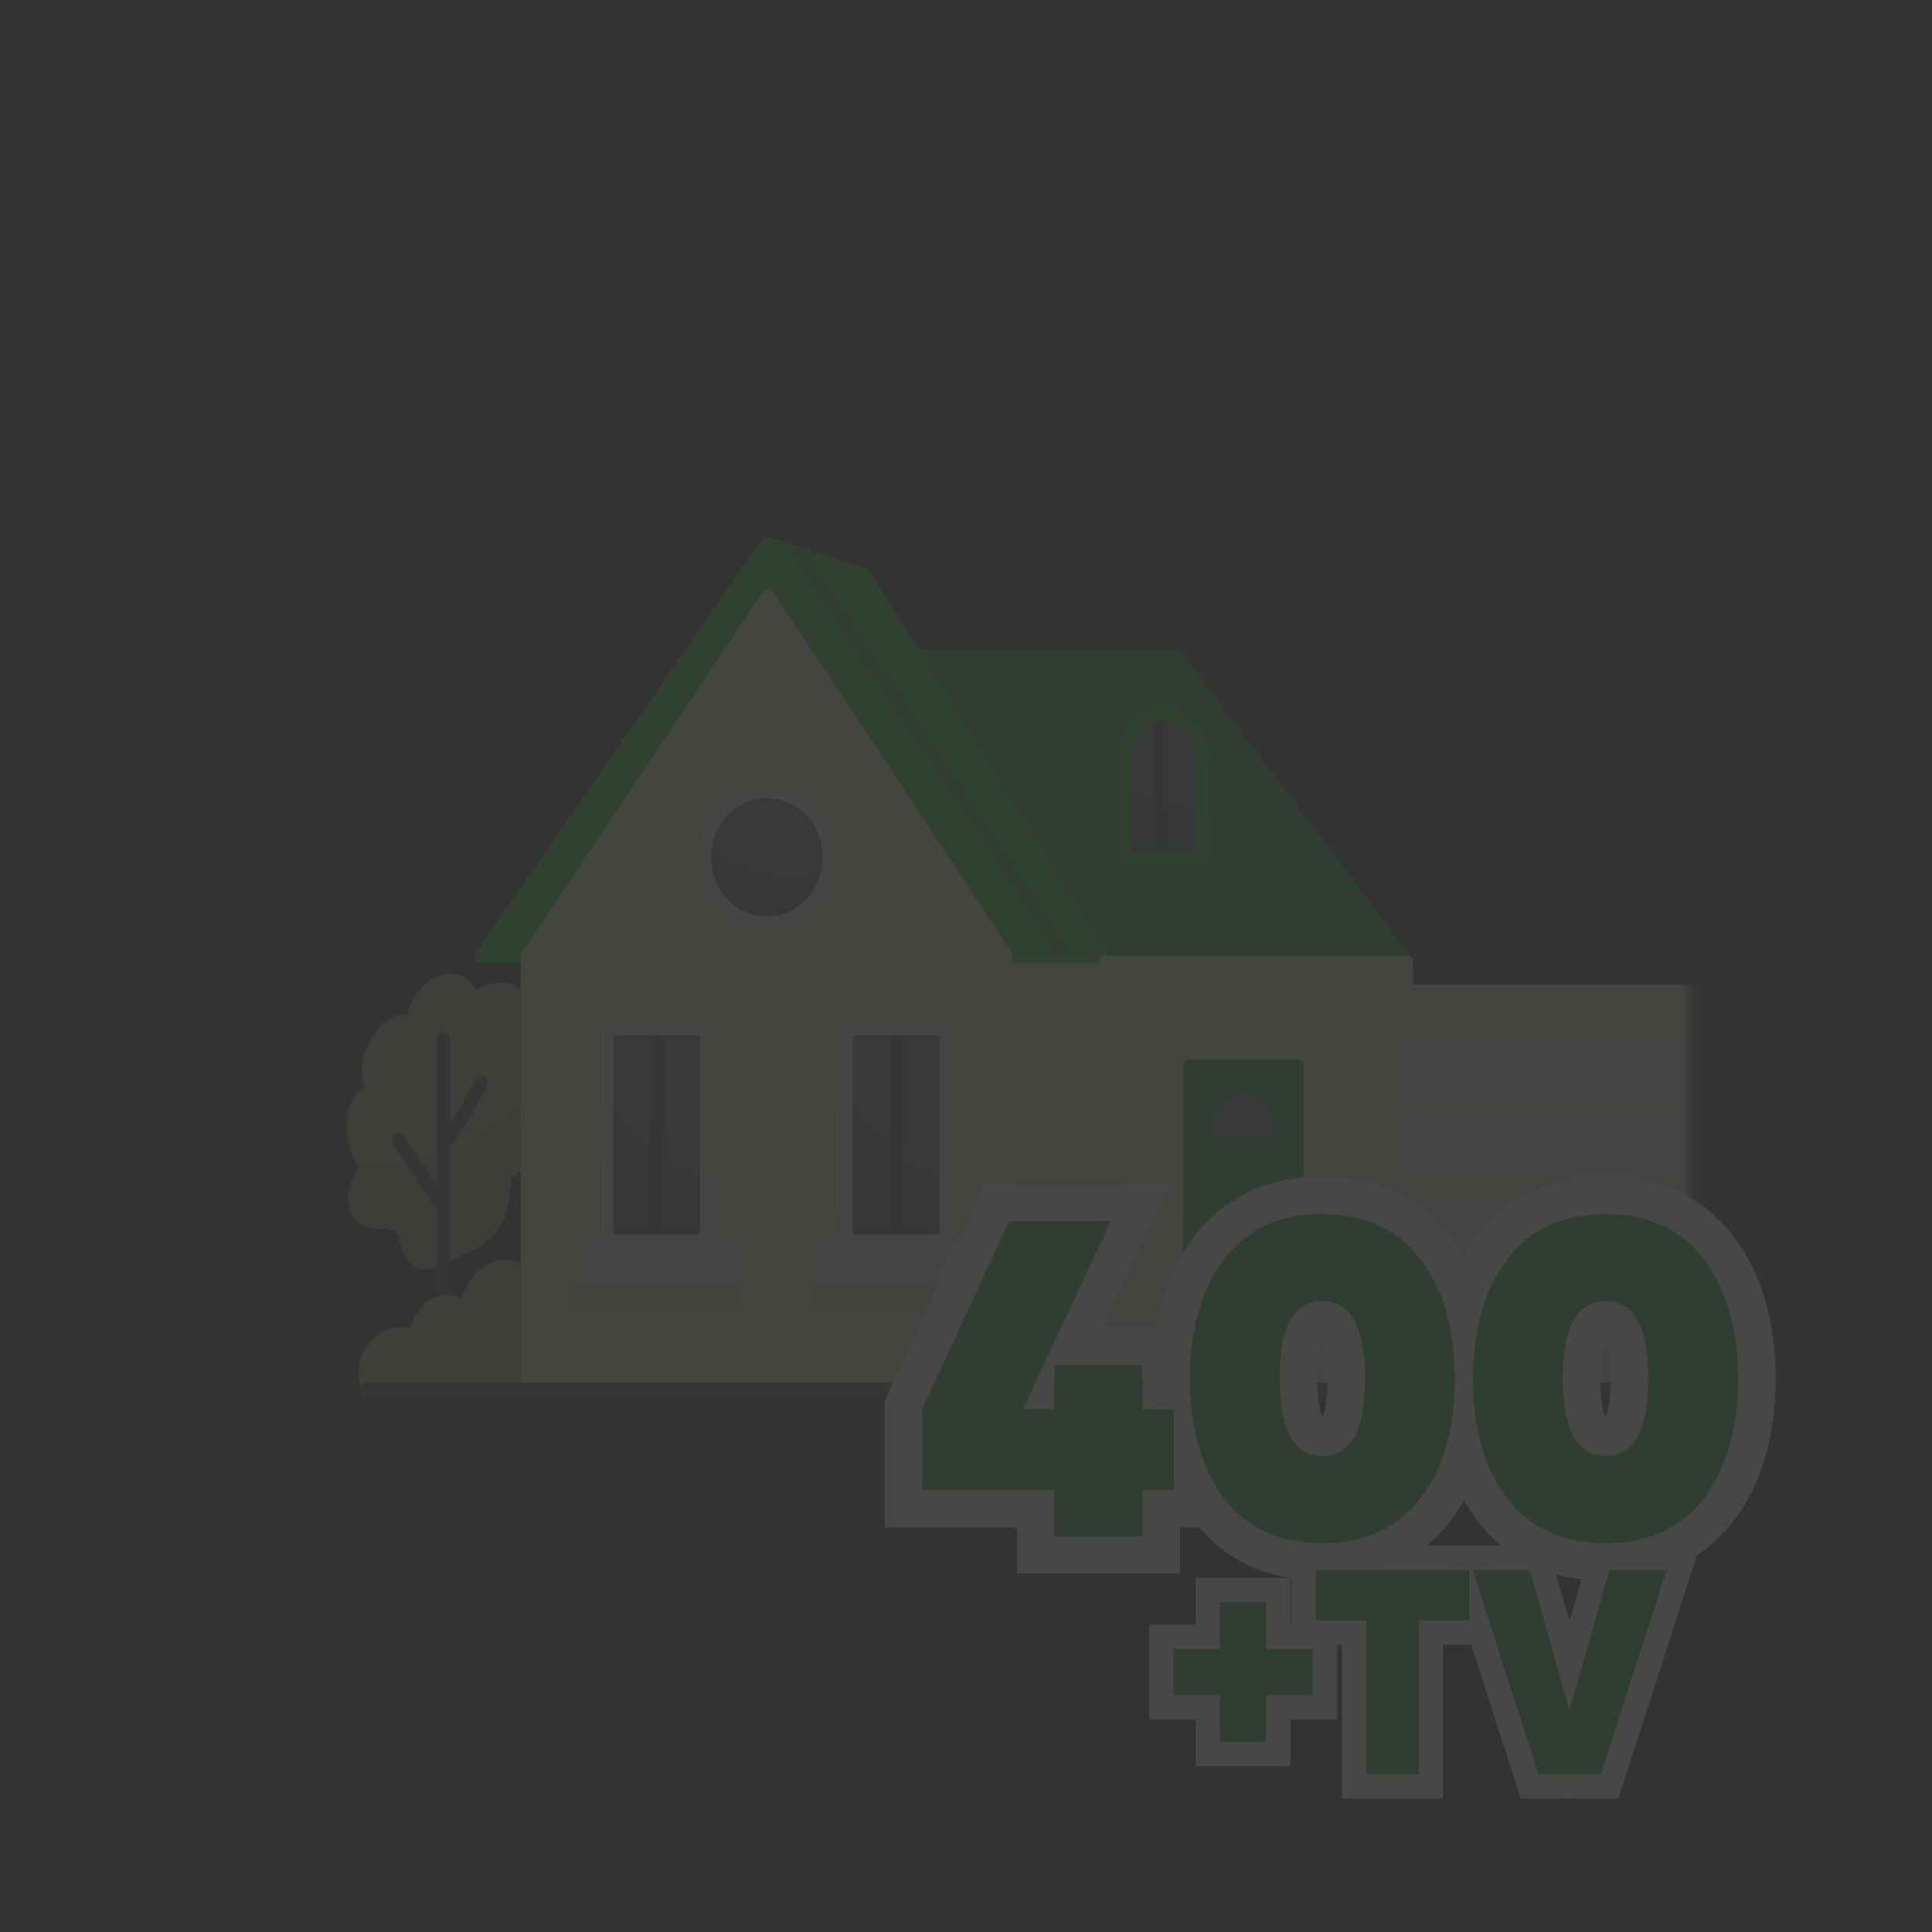 <svg width="190" height="190" viewBox="0 0 190 190" fill="none" xmlns="http://www.w3.org/2000/svg">
<rect x="0" y="0" width="190" height="190" fill="#333333" stroke="none"/>
<g opacity="0.1">
<mask id="mask0_3571_8932" style="mask-type:luminance" maskUnits="userSpaceOnUse" x="34" y="20" width="133" height="141">
<path d="M166.196 20H34V160.521H166.196V20Z" fill="white"/>
</mask>
<g mask="url(#mask0_3571_8932)">
<path d="M90 64.49H115.556L138.336 94.674H108.715" fill="#159C33"/>
<path d="M138.337 95.36H108.716C108.329 95.36 108.07 95.085 108.07 94.674C108.07 94.263 108.329 93.988 108.716 93.988H136.981L115.298 65.177H90.001C89.614 65.177 89.356 64.902 89.356 64.491C89.356 64.079 89.614 63.805 90.001 63.805H115.621C115.815 63.805 116.008 63.873 116.137 64.079L138.854 94.263C138.982 94.468 139.047 94.743 138.918 95.017C138.789 95.223 138.531 95.36 138.337 95.36Z" fill="#159C33"/>
<path d="M108.713 94.674H138.334L131.622 85.825C117.102 88.912 107.486 86.442 101.162 82.601L108.713 94.674Z" fill="#159C33"/>
<path d="M138.338 95.358H108.717C108.523 95.358 108.33 95.221 108.201 95.084L100.65 83.01C100.456 82.736 100.521 82.393 100.715 82.187C100.908 81.981 101.231 81.913 101.489 82.05C109.104 86.715 119.172 87.812 131.497 85.205C131.756 85.137 131.949 85.274 132.143 85.48L138.854 94.329C138.984 94.535 139.048 94.809 138.919 95.084C138.79 95.221 138.532 95.358 138.338 95.358ZM109.04 93.986H136.919L131.304 86.577C120.01 88.91 110.524 88.155 103.038 84.451L109.04 93.986Z" fill="#159C33"/>
<path d="M110.072 84.383L108.395 81.571V73.064C108.395 73.064 110.331 67.576 114.848 70.115" fill="#159C33"/>
<path d="M110.073 85.07C109.88 85.07 109.686 84.932 109.557 84.727L107.879 81.914C107.815 81.777 107.75 81.708 107.75 81.571V73.065C107.75 72.996 107.75 72.927 107.815 72.79C107.879 72.653 108.847 69.909 111.106 69.017C112.332 68.537 113.752 68.674 115.171 69.429C115.494 69.635 115.623 70.046 115.43 70.321C115.236 70.664 114.849 70.801 114.591 70.595C113.494 69.978 112.461 69.841 111.622 70.252C110.138 70.87 109.299 72.653 109.105 73.133V81.296L110.719 83.903C110.912 84.246 110.848 84.658 110.525 84.864C110.267 85.001 110.138 85.07 110.073 85.07Z" fill="#159C33"/>
<path d="M118.203 84.384H110.523V75.466C110.523 75.466 111.233 70.115 114.202 70.115C117.17 70.115 118.268 74.849 118.268 74.849V84.384H118.203Z" fill="#586F7D"/>
<path d="M118.204 85.069H110.524C110.137 85.069 109.879 84.794 109.879 84.383V75.465V75.397C109.879 75.122 110.718 69.497 114.138 69.497C117.558 69.497 118.785 74.573 118.85 74.779C118.85 74.848 118.85 74.916 118.85 74.916V84.383C118.85 84.726 118.591 85.069 118.204 85.069ZM111.17 83.697H117.558V74.985C117.429 74.436 116.333 70.8 114.138 70.8C111.944 70.8 111.234 75.054 111.105 75.534V83.697H111.17Z" fill="#586F7D"/>
<path d="M118.203 80.544C114.847 80.132 112.33 79.103 110.523 78.006V84.317H118.203V80.544Z" fill="#465F6F"/>
<path d="M118.204 85.07H110.524C110.137 85.07 109.879 84.796 109.879 84.384V78.073C109.879 77.798 110.008 77.593 110.202 77.456C110.395 77.318 110.653 77.318 110.847 77.456C112.912 78.69 115.429 79.513 118.333 79.925C118.656 79.994 118.914 80.268 118.914 80.611V84.453C118.85 84.727 118.591 85.07 118.204 85.07ZM111.17 83.698H117.558V81.16C115.171 80.817 113.041 80.131 111.17 79.17V83.698Z" fill="#465F6F"/>
<path d="M114.138 85.07C113.75 85.07 113.492 84.796 113.492 84.384V70.116C113.492 69.704 113.75 69.43 114.138 69.43C114.525 69.43 114.783 69.704 114.783 70.116V84.384C114.783 84.727 114.46 85.07 114.138 85.07Z" fill="#3A5566"/>
<path d="M118.204 85.07H110.524C110.137 85.07 109.879 84.796 109.879 84.384V75.466C109.879 73.408 110.782 69.43 114.203 69.43C117.946 69.43 118.914 72.997 118.914 74.849V84.316C118.85 84.727 118.591 85.07 118.204 85.07ZM111.17 83.698H117.558V74.918C117.558 74.78 117.494 70.87 114.138 70.87C111.17 70.87 111.105 75.466 111.105 75.535V83.698H111.17Z" fill="#1FBF11"/>
<path d="M39.468 120.877C38.693 119.711 36.886 120.603 35.725 119.848C35.08 119.437 34.821 118.614 34.821 117.859C34.886 117.104 35.144 116.35 35.467 115.664C35.596 115.39 35.725 115.115 35.725 114.773C35.725 114.567 35.596 114.361 35.467 114.155C34.821 112.989 34.37 111.617 34.499 110.245C34.628 108.873 35.467 107.57 36.693 107.227C35.467 105.786 36.112 103.454 37.209 102.013C37.919 101.053 39.081 100.229 40.178 100.71C40.565 99.749 40.952 98.721 41.597 97.966C42.243 97.143 43.146 96.525 44.179 96.594C45.147 96.662 46.179 97.485 46.179 98.514C47.083 98.035 48.051 97.554 49.083 97.485C50.116 97.485 51.213 97.966 51.6 98.927C52.052 100.024 51.665 101.258 51.084 102.287C52.181 102.562 52.633 104.002 52.375 105.168C52.117 106.335 51.278 107.227 50.503 108.05C51.536 109.079 52.052 110.656 51.858 112.097C51.665 113.537 50.697 114.91 49.471 115.527C49.729 115.39 49.019 119.369 48.825 119.78C48.051 121.221 46.889 122.181 45.469 122.729C44.502 123.073 43.082 124.102 42.114 124.171C40.049 124.308 40.242 122.113 39.468 120.877Z" fill="#9AAE7B"/>
<path d="M41.922 124.858C40.18 124.858 39.728 123.417 39.405 122.388C39.276 121.976 39.147 121.496 38.954 121.222C38.696 120.878 38.244 120.878 37.469 120.81C36.824 120.81 36.05 120.81 35.404 120.33C34.63 119.849 34.178 118.821 34.243 117.723C34.307 116.831 34.63 116.008 35.017 115.253C35.082 115.116 35.211 114.911 35.211 114.774C35.211 114.705 35.146 114.568 35.082 114.43C34.243 112.921 33.855 111.48 34.049 110.109C34.178 108.737 34.888 107.502 35.92 106.816C35.146 105.169 35.791 102.974 36.953 101.465C37.663 100.505 38.825 99.681 39.986 99.751C40.309 98.927 40.696 98.104 41.277 97.349C42.116 96.321 43.277 95.703 44.374 95.703C45.407 95.771 46.375 96.389 46.762 97.349C47.537 97.007 48.311 96.663 49.215 96.663C50.57 96.663 51.861 97.349 52.377 98.515C52.828 99.476 52.7 100.642 52.183 101.877C52.57 102.151 52.828 102.563 53.022 103.043C53.28 103.729 53.345 104.553 53.216 105.238C52.958 106.336 52.248 107.228 51.602 107.982C52.506 109.149 52.893 110.657 52.699 112.098C52.506 113.607 51.602 115.048 50.312 115.803C50.312 117.311 49.537 119.987 49.537 119.987C48.763 121.496 47.472 122.593 45.859 123.211C45.536 123.348 45.149 123.554 44.762 123.759C43.923 124.172 43.084 124.651 42.374 124.72C42.051 124.858 41.987 124.858 41.922 124.858ZM39.599 101.259C38.954 101.259 38.244 101.877 37.792 102.425C36.824 103.661 36.308 105.65 37.211 106.747C37.34 106.953 37.405 107.159 37.34 107.365C37.276 107.571 37.082 107.776 36.889 107.845C35.985 108.119 35.275 109.149 35.146 110.315C35.017 111.343 35.34 112.509 36.05 113.745C36.179 114.019 36.372 114.293 36.372 114.636C36.437 115.116 36.243 115.597 36.05 115.871C35.727 116.557 35.469 117.174 35.469 117.792C35.469 118.272 35.598 118.889 36.05 119.163C36.372 119.37 36.953 119.438 37.469 119.438C38.308 119.438 39.341 119.507 39.922 120.399C40.244 120.878 40.438 121.428 40.567 121.907C40.954 123.074 41.148 123.485 41.987 123.417C42.503 123.417 43.213 123.006 43.858 122.593C44.31 122.319 44.762 122.114 45.149 121.976C46.504 121.496 47.472 120.604 48.117 119.37C48.246 119.026 48.698 116.42 48.763 115.734C48.634 115.39 48.763 114.979 49.086 114.842C50.118 114.293 50.957 113.127 51.151 111.893C51.344 110.657 50.892 109.286 49.989 108.462C49.86 108.325 49.795 108.188 49.795 107.982C49.795 107.776 49.86 107.639 49.989 107.502C50.699 106.747 51.473 105.924 51.667 104.895C51.796 104.484 51.731 104.003 51.538 103.592C51.473 103.386 51.215 102.974 50.828 102.837C50.634 102.769 50.441 102.632 50.376 102.425C50.312 102.22 50.312 102.014 50.441 101.809C50.763 101.328 51.344 100.093 50.957 99.133C50.634 98.378 49.731 98.036 49.021 98.104C48.117 98.104 47.279 98.584 46.44 98.996C46.246 99.133 45.988 99.133 45.794 98.996C45.601 98.859 45.472 98.652 45.472 98.447C45.472 97.761 44.762 97.212 44.116 97.212C43.407 97.212 42.632 97.624 42.051 98.378C41.471 99.133 41.083 100.093 40.761 100.985C40.632 101.328 40.244 101.534 39.922 101.396C39.857 101.328 39.728 101.259 39.599 101.259Z" fill="#9AAE7B"/>
<path d="M42.117 124.17C43.085 124.101 44.505 123.072 45.473 122.73C46.892 122.18 48.054 121.22 48.828 119.78C49.022 119.368 49.732 115.389 49.474 115.526C50.764 114.909 51.668 113.537 51.861 112.096C51.991 111.136 51.861 110.176 51.41 109.353C44.827 115.252 39.471 116.076 35.663 115.321C35.599 115.458 35.599 115.526 35.534 115.663C35.212 116.35 34.889 117.105 34.889 117.859C34.824 118.613 35.147 119.436 35.792 119.848C36.954 120.603 38.761 119.711 39.535 120.877C40.245 122.112 40.052 124.308 42.117 124.17Z" fill="#89A165"/>
<path d="M41.92 124.858C40.178 124.858 39.726 123.417 39.403 122.388C39.274 121.977 39.145 121.496 38.952 121.222C38.693 120.879 38.242 120.879 37.467 120.811C36.822 120.811 36.047 120.811 35.402 120.33C34.628 119.85 34.176 118.821 34.24 117.723C34.305 116.831 34.628 116.008 35.015 115.254C35.079 115.185 35.079 115.048 35.144 114.979C35.273 114.705 35.531 114.5 35.854 114.568C40.565 115.46 45.663 113.539 51.084 108.737C51.213 108.6 51.407 108.531 51.6 108.6C51.794 108.668 51.987 108.806 52.052 108.943C52.504 109.903 52.697 111.069 52.504 112.098C52.31 113.608 51.407 115.048 50.116 115.803C50.116 117.312 49.342 119.988 49.342 119.988C48.567 121.496 47.276 122.594 45.663 123.211C45.34 123.348 44.953 123.554 44.566 123.76C43.727 124.172 42.888 124.652 42.178 124.721C42.049 124.858 41.985 124.858 41.92 124.858ZM36.047 116.077C35.725 116.763 35.531 117.312 35.531 117.86C35.531 118.341 35.66 118.959 36.112 119.233C36.435 119.438 37.016 119.507 37.532 119.507C38.371 119.507 39.403 119.575 39.984 120.467C40.307 120.948 40.5 121.496 40.629 121.977C41.017 123.143 41.21 123.554 42.049 123.486C42.565 123.486 43.275 123.074 43.921 122.663C44.372 122.388 44.824 122.182 45.211 122.045C46.567 121.565 47.535 120.673 48.18 119.438C48.309 119.096 48.761 116.489 48.825 115.803C48.696 115.46 48.825 115.048 49.148 114.911C50.181 114.363 51.019 113.196 51.213 111.961C51.278 111.481 51.278 110.932 51.148 110.452C45.857 114.979 40.758 116.831 36.047 116.077Z" fill="#89A165"/>
<path d="M43.598 127.737C43.211 127.737 42.953 127.463 42.953 127.051V102.15C42.953 101.738 43.211 101.464 43.598 101.464C43.986 101.464 44.244 101.738 44.244 102.15V127.051C44.244 127.463 43.921 127.737 43.598 127.737Z" fill="#3A5566"/>
<path d="M43.599 119.369C43.406 119.369 43.212 119.3 43.083 119.095C42.89 118.889 39.082 113.263 38.63 112.441C38.437 112.097 38.566 111.686 38.824 111.48C39.147 111.274 39.534 111.411 39.727 111.686C40.115 112.303 43.019 116.625 44.116 118.203C44.309 118.477 44.245 118.958 43.987 119.163C43.858 119.3 43.728 119.369 43.599 119.369Z" fill="#3A5566"/>
<path d="M44.053 112.782C43.924 112.782 43.795 112.714 43.73 112.645C43.408 112.44 43.343 112.028 43.537 111.685C44.956 109.353 46.505 106.746 46.699 106.266C46.763 105.923 47.022 105.717 47.344 105.717C47.731 105.717 47.989 105.992 47.989 106.403C47.989 106.609 47.989 106.952 44.634 112.44C44.505 112.645 44.246 112.782 44.053 112.782Z" fill="#3A5566"/>
<path d="M51.278 124.994C50.181 124.171 48.567 124.514 47.535 125.406C46.502 126.298 45.986 127.738 45.792 129.179C45.276 128.012 43.727 127.738 42.63 128.287C41.598 128.904 40.952 130.139 40.759 131.442C39.468 130.893 37.919 131.168 36.887 132.197C35.919 133.226 35.532 134.872 36.048 136.244L56.763 136.038L52.31 124.514" fill="#9AAE7B"/>
<path d="M36.113 137C35.855 137 35.597 136.794 35.532 136.588C34.952 134.942 35.339 132.953 36.565 131.787C37.533 130.758 39.082 130.346 40.373 130.62C40.76 129.317 41.47 128.288 42.373 127.739C43.083 127.328 44.051 127.259 44.825 127.533C45.019 127.602 45.213 127.67 45.406 127.807C45.664 126.778 46.181 125.75 47.084 124.926C48.375 123.76 50.311 123.555 51.602 124.447C51.666 124.515 51.731 124.515 51.731 124.584C51.731 124.31 51.86 124.034 52.118 123.897C52.441 123.76 52.828 123.897 52.957 124.241L57.41 135.765C57.474 135.971 57.474 136.245 57.345 136.383C57.216 136.588 57.023 136.657 56.829 136.657L36.113 137ZM39.469 131.855C38.695 131.855 37.985 132.129 37.404 132.679C36.694 133.433 36.371 134.531 36.565 135.56L55.861 135.354L51.86 124.926C51.86 125.064 51.795 125.201 51.731 125.338C51.537 125.681 51.15 125.75 50.827 125.544C50.053 124.995 48.762 125.133 47.859 125.887C47.084 126.573 46.568 127.739 46.374 129.18C46.31 129.454 46.116 129.728 45.858 129.797C45.6 129.866 45.277 129.66 45.148 129.385C45.019 129.043 44.696 128.837 44.374 128.699C43.922 128.562 43.341 128.562 42.889 128.837C42.115 129.248 41.534 130.277 41.341 131.512C41.341 131.718 41.212 131.924 41.018 131.992C40.824 132.061 40.631 132.129 40.437 131.992C40.243 131.924 39.856 131.855 39.469 131.855Z" fill="#9AAE7B"/>
<path d="M166.474 137.136C166.151 137.136 165.828 136.861 165.828 136.449C165.828 136.037 166.086 135.763 166.474 135.763L186.608 135.558H186.673C187.125 134.666 186.866 133.363 186.092 132.677C185.318 131.99 184.091 131.922 183.188 132.471C182.93 132.677 182.543 132.608 182.349 132.333C182.155 132.059 182.155 131.716 182.349 131.442C182.607 131.098 182.543 130.687 182.543 130.481C182.414 130.001 182.091 129.589 181.703 129.383C180.8 128.972 179.703 129.521 179.122 130.138C178.928 130.344 178.606 130.412 178.348 130.275C178.09 130.138 177.961 129.796 178.025 129.521C178.154 129.041 178.477 127.394 177.767 127.052C177.573 126.983 177.315 126.983 177.057 126.983C176.089 127.052 175.121 127.394 174.346 127.943C174.089 128.149 173.766 128.08 173.572 127.875C173.379 127.668 173.314 127.326 173.443 127.052C173.637 126.708 173.637 126.297 173.508 125.885C173.379 125.473 173.12 125.131 172.798 124.994C172.475 124.856 172.087 124.856 171.701 125.062C171.314 125.268 171.055 125.542 170.926 125.885C170.797 126.228 170.474 126.434 170.087 126.297C169.764 126.16 169.571 125.816 169.7 125.405C169.958 124.65 170.474 124.102 171.185 123.758C171.894 123.416 172.669 123.416 173.314 123.69C173.96 123.964 174.475 124.582 174.734 125.405C174.798 125.611 174.863 125.885 174.863 126.091C175.573 125.816 176.283 125.611 177.057 125.542C177.444 125.542 177.896 125.542 178.348 125.748C179.122 126.16 179.509 126.983 179.509 128.149C180.348 127.737 181.251 127.668 182.155 128.012C182.93 128.354 183.51 129.109 183.768 130.07C183.833 130.275 183.833 130.481 183.833 130.687C184.93 130.481 186.027 130.756 186.866 131.51C188.092 132.608 188.479 134.666 187.705 136.106C187.641 136.244 187.383 136.655 186.866 136.792C186.673 136.861 186.543 136.792 186.35 136.792L166.474 137.136Z" fill="#9AAE7B"/>
<path d="M108.264 94.055V136.655H98.971V94.055" fill="#DDD3A8"/>
<path d="M108.266 137.341H98.973C98.586 137.341 98.328 137.067 98.328 136.655V94.124C98.328 93.713 98.586 93.439 98.973 93.439C99.361 93.439 99.619 93.713 99.619 94.124V135.969H107.621V94.124C107.621 93.713 107.879 93.439 108.266 93.439C108.654 93.439 108.912 93.713 108.912 94.124V136.655C108.912 136.998 108.654 137.341 108.266 137.341Z" fill="#DDD3A8"/>
<path d="M51.278 94.056H47.277L75.414 53.515L82.126 55.641L85.094 56.602L108.262 94.056H98.969" fill="#1FBF11"/>
<path d="M108.261 94.742H98.968C98.581 94.742 98.323 94.467 98.323 94.056C98.323 93.644 98.581 93.37 98.968 93.37H107.035L84.641 57.15L75.671 54.269L48.567 93.37H51.277C51.664 93.37 51.923 93.644 51.923 94.056C51.923 94.467 51.664 94.742 51.277 94.742H47.276C47.018 94.742 46.824 94.604 46.695 94.399C46.566 94.193 46.631 93.919 46.76 93.713L74.897 53.103C75.091 52.897 75.349 52.76 75.607 52.828L85.222 55.915C85.351 55.984 85.481 56.053 85.545 56.19L108.713 93.713C108.842 93.919 108.842 94.193 108.713 94.399C108.713 94.604 108.519 94.742 108.261 94.742Z" fill="#1FBF11"/>
<path d="M51.863 136.449V94.055L75.547 58.727L98.973 94.055V136.449" fill="#E5DDBC"/>
<path d="M98.968 137.135C98.581 137.135 98.323 136.86 98.323 136.448V94.26L75.542 59.824L52.504 94.26V136.448C52.504 136.86 52.245 137.135 51.858 137.135C51.471 137.135 51.213 136.86 51.213 136.448V94.054C51.213 93.917 51.277 93.78 51.342 93.643L75.026 58.246C75.155 58.04 75.349 57.972 75.542 57.972C75.8 57.972 75.93 58.109 76.059 58.246L99.484 93.643C99.549 93.78 99.614 93.917 99.614 94.054V136.448C99.614 136.86 99.356 137.135 98.968 137.135Z" fill="#E5DDBC"/>
<path d="M98.973 119.095C75.418 122.799 60.705 117.449 51.863 111.138V136.45H98.973V119.095Z" fill="#E1D8B2"/>
<path d="M98.968 137.137H51.858C51.471 137.137 51.213 136.863 51.213 136.45V111.138C51.213 110.864 51.342 110.658 51.536 110.52C51.729 110.383 51.987 110.383 52.181 110.589C60.183 116.283 74.703 122.251 98.839 118.478C99.033 118.478 99.226 118.478 99.355 118.615C99.484 118.752 99.549 118.958 99.549 119.164V136.519C99.614 136.863 99.356 137.137 98.968 137.137ZM52.504 135.765H98.323V119.918C75.22 123.417 60.764 117.997 52.504 112.441V135.765Z" fill="#E1D8B2"/>
<path d="M104.39 94.056C104.196 94.056 104.003 93.988 103.874 93.782L78.06 54.887C77.866 54.544 77.931 54.132 78.189 53.926C78.512 53.721 78.899 53.789 79.093 54.063L104.906 92.959C105.1 93.302 105.035 93.714 104.777 93.919C104.648 93.988 104.519 94.056 104.39 94.056Z" fill="#159C33"/>
<path d="M138.338 94.672H108.717V136.311H138.338V94.672Z" fill="#E5DDBC"/>
<path d="M138.333 137H108.712C108.325 137 108.066 136.724 108.066 136.313V94.674C108.066 94.263 108.325 93.988 108.712 93.988H138.333C138.721 93.988 138.978 94.263 138.978 94.674V136.313C138.978 136.656 138.656 137 138.333 137ZM109.357 135.627H137.688V95.36H109.357V135.627Z" fill="#E5DDBC"/>
<path d="M137.693 126.571C123.947 126.365 113.944 119.848 108.717 115.321V136.312H137.693V126.571Z" fill="#E1D8B2"/>
<path d="M137.688 136.999H108.712C108.389 136.999 108.066 136.724 108.066 136.313V115.322C108.066 115.048 108.195 114.842 108.454 114.705C108.647 114.567 108.905 114.636 109.099 114.773C113.81 118.821 123.877 125.68 137.688 125.886C138.01 125.886 138.333 126.229 138.333 126.572V136.313C138.333 136.656 138.01 136.999 137.688 136.999ZM109.357 135.627H137.042V127.258C124.071 126.915 114.455 120.878 109.357 116.694V135.627Z" fill="#E1D8B2"/>
<path d="M169.57 101.533H137.754V136.587H169.57V101.533Z" fill="#EEE9D4"/>
<path d="M169.57 137.341H137.755C137.368 137.341 137.109 137.067 137.109 136.656V101.602C137.109 101.19 137.368 100.916 137.755 100.916H169.57C169.958 100.916 170.216 101.19 170.216 101.602V136.656C170.216 136.999 169.958 137.341 169.57 137.341ZM138.401 135.97H168.925V102.288H138.401V135.97Z" fill="#EEE9D4"/>
<path d="M169.57 129.11C151.565 129.591 142.207 121.633 137.754 115.597V136.587H169.57V129.11Z" fill="#EAE3C9"/>
<path d="M169.57 137.341H137.755C137.368 137.341 137.109 137.067 137.109 136.656V115.664C137.109 115.39 137.303 115.116 137.561 115.047C137.82 114.978 138.142 115.047 138.272 115.253C142.918 121.564 152.082 128.972 169.57 128.493C169.764 128.493 169.893 128.561 170.022 128.698C170.151 128.835 170.216 128.972 170.216 129.179V136.724C170.216 136.999 169.958 137.341 169.57 137.341ZM138.401 135.97H168.925V129.864C152.727 130.071 143.434 123.622 138.401 117.585V135.97Z" fill="#EAE3C9"/>
<path d="M170.349 97.554H135.5V101.532H170.349V97.554Z" fill="#E5DDBC"/>
<path d="M170.345 102.22H135.496C135.109 102.22 134.852 101.946 134.852 101.533V97.555C134.852 97.144 135.109 96.869 135.496 96.869H170.345C170.733 96.869 170.991 97.144 170.991 97.555V101.533C170.991 101.946 170.668 102.22 170.345 102.22ZM136.142 100.847H169.7V98.241H136.142V100.847Z" fill="#E5DDBC"/>
<path d="M169.57 109.833H137.754C137.367 109.833 137.109 109.559 137.109 109.148C137.109 108.736 137.367 108.461 137.754 108.461H169.57C169.957 108.461 170.215 108.736 170.215 109.148C170.215 109.559 169.957 109.833 169.57 109.833Z" fill="#E0D6AF"/>
<path d="M169.57 131.097H137.754C137.367 131.097 137.109 130.823 137.109 130.411C137.109 130 137.367 129.726 137.754 129.726H169.57C169.957 129.726 170.215 130 170.215 130.411C170.215 130.823 169.957 131.097 169.57 131.097Z" fill="#E0D6AF"/>
<path d="M169.57 124.788H137.754C137.367 124.788 137.109 124.513 137.109 124.102C137.109 123.69 137.367 123.416 137.754 123.416H169.57C169.957 123.416 170.215 123.69 170.215 124.102C170.215 124.513 169.957 124.788 169.57 124.788Z" fill="#E0D6AF"/>
<path d="M169.57 117.31H137.754C137.367 117.31 137.109 117.036 137.109 116.624C137.109 116.213 137.367 115.938 137.754 115.938H169.57C169.957 115.938 170.215 116.213 170.215 116.624C170.215 116.967 169.957 117.31 169.57 117.31Z" fill="#E0D6AF"/>
<path d="M81.419 85.897C82.201 82.395 80.163 78.883 76.869 78.052C73.574 77.222 70.27 79.388 69.489 82.89C68.708 86.392 70.745 89.904 74.04 90.734C77.334 91.565 80.638 89.398 81.419 85.897Z" fill="#586F7D"/>
<path d="M75.415 91.587C71.672 91.587 68.639 88.363 68.639 84.385C68.639 80.406 71.672 77.182 75.415 77.182C79.158 77.182 82.191 80.406 82.191 84.385C82.255 88.363 79.158 91.587 75.415 91.587ZM75.415 78.485C72.382 78.485 69.929 81.092 69.929 84.316C69.929 87.54 72.382 90.147 75.415 90.147C78.448 90.147 80.9 87.54 80.9 84.316C80.9 81.092 78.448 78.485 75.415 78.485Z" fill="#586F7D"/>
<path d="M75.416 90.9C77.997 90.9 80.191 89.186 81.095 86.785C75.609 87.814 71.802 86.236 69.285 84.109C69.285 84.178 69.285 84.247 69.285 84.315C69.285 87.951 72.06 90.9 75.416 90.9Z" fill="#465F6F"/>
<path d="M75.415 91.586C71.672 91.586 68.639 88.362 68.639 84.384C68.639 84.315 68.639 84.246 68.639 84.178V84.109C68.639 83.835 68.768 83.629 69.026 83.492C69.219 83.355 69.478 83.423 69.671 83.56C72.64 86.099 76.512 86.922 80.965 86.099C81.223 86.03 81.416 86.167 81.546 86.373C81.675 86.579 81.739 86.853 81.61 87.059C80.707 89.803 78.19 91.586 75.415 91.586ZM70.058 85.55C70.575 88.225 72.769 90.215 75.479 90.215C77.351 90.215 79.029 89.254 79.997 87.676C76.189 88.156 72.833 87.402 70.058 85.55Z" fill="#465F6F"/>
<path d="M75.415 91.587C71.672 91.587 68.639 88.363 68.639 84.385C68.639 80.406 71.672 77.182 75.415 77.182C79.158 77.182 82.191 80.406 82.191 84.385C82.255 88.363 79.158 91.587 75.415 91.587ZM75.415 78.485C72.382 78.485 69.929 81.092 69.929 84.316C69.929 87.54 72.382 90.147 75.415 90.147C78.448 90.147 80.9 87.54 80.9 84.316C80.9 81.092 78.448 78.485 75.415 78.485Z" fill="#EEE9D4"/>
<path d="M72.254 125.337H56.83V128.15H72.254V125.337Z" fill="#DACE9F"/>
<path d="M72.253 128.836H56.829C56.442 128.836 56.184 128.562 56.184 128.15V125.337C56.184 124.926 56.442 124.651 56.829 124.651H72.253C72.64 124.651 72.898 124.926 72.898 125.337V128.15C72.898 128.493 72.64 128.836 72.253 128.836ZM57.474 127.464H71.607V126.024H57.474V127.464Z" fill="#DACE9F"/>
<path d="M69.477 101.121H59.668V122.113H69.477V101.121Z" fill="#586F7D"/>
<path d="M69.476 122.8H59.667C59.28 122.8 59.022 122.525 59.022 122.114V101.122C59.022 100.711 59.28 100.437 59.667 100.437H69.476C69.863 100.437 70.121 100.711 70.121 101.122V122.114C70.121 122.456 69.863 122.8 69.476 122.8ZM60.312 121.428H68.831V101.809H60.312V121.428Z" fill="#586F7D"/>
<path d="M69.477 116.419C64.573 115.664 61.475 112.371 59.668 109.011V122.113H69.477V116.419Z" fill="#465F6F"/>
<path d="M69.476 122.799H59.667C59.28 122.799 59.022 122.525 59.022 122.114V109.012C59.022 108.668 59.215 108.462 59.473 108.325C59.731 108.257 60.054 108.394 60.183 108.668C62.442 112.784 65.539 115.116 69.541 115.803C69.863 115.871 70.121 116.145 70.121 116.489V122.182C70.121 122.456 69.863 122.799 69.476 122.799ZM60.312 121.428H68.831V117.037C65.346 116.351 62.506 114.43 60.312 111.275V121.428Z" fill="#465F6F"/>
<path d="M64.446 122.8C64.059 122.8 63.801 122.456 63.801 122.114L63.994 101.122C63.994 100.711 64.253 100.437 64.64 100.437C65.027 100.437 65.285 100.78 65.285 101.122L65.091 122.114C65.091 122.525 64.833 122.8 64.446 122.8Z" fill="#3A5566"/>
<path d="M69.476 122.8H59.667C59.28 122.8 59.022 122.525 59.022 122.114V101.122C59.022 100.711 59.28 100.437 59.667 100.437H69.476C69.863 100.437 70.121 100.711 70.121 101.122V122.114C70.121 122.456 69.863 122.8 69.476 122.8ZM60.312 121.428H68.831V101.809H60.312V121.428Z" fill="#EEE9D4"/>
<path d="M72.254 122.113H56.83V125.886H72.254V122.113Z" fill="#EEE9D4"/>
<path d="M72.253 126.571H56.829C56.442 126.571 56.184 126.297 56.184 125.886V122.113C56.184 121.701 56.442 121.427 56.829 121.427H72.253C72.64 121.427 72.898 121.701 72.898 122.113V125.886C72.898 126.297 72.64 126.571 72.253 126.571ZM57.474 125.199H71.607V122.798H57.474V125.199Z" fill="#EEE9D4"/>
<path d="M95.871 125.337H80.447V128.15H95.871V125.337Z" fill="#DACE9F"/>
<path d="M95.874 128.836H80.45C80.063 128.836 79.805 128.562 79.805 128.15V125.337C79.805 124.926 80.063 124.651 80.45 124.651H95.874C96.261 124.651 96.519 124.926 96.519 125.337V128.15C96.519 128.493 96.196 128.836 95.874 128.836ZM81.095 127.464H95.228V126.024H81.095V127.464Z" fill="#DACE9F"/>
<path d="M93.03 101.121H83.221V122.113H93.03V101.121Z" fill="#586F7D"/>
<path d="M93.097 122.8H83.288C82.901 122.8 82.643 122.525 82.643 122.114V101.122C82.643 100.711 82.901 100.437 83.288 100.437H93.097C93.484 100.437 93.742 100.711 93.742 101.122V122.114C93.742 122.456 93.42 122.8 93.097 122.8ZM83.869 121.428H92.387V101.809H83.869V121.428Z" fill="#586F7D"/>
<path d="M93.094 116.419C88.19 115.664 85.092 112.371 83.285 109.011V122.113H93.094V116.419Z" fill="#465F6F"/>
<path d="M93.097 122.799H83.288C82.901 122.799 82.643 122.525 82.643 122.114V109.012C82.643 108.668 82.836 108.462 83.094 108.325C83.352 108.257 83.675 108.394 83.804 108.668C86.063 112.784 89.16 115.116 93.162 115.803C93.484 115.871 93.742 116.145 93.742 116.489V122.182C93.742 122.456 93.42 122.799 93.097 122.799ZM83.869 121.428H92.387V117.037C88.902 116.351 86.063 114.43 83.869 111.275V121.428Z" fill="#465F6F"/>
<path d="M88.063 122.8C87.676 122.8 87.418 122.456 87.418 122.114L87.612 101.122C87.612 100.711 87.934 100.437 88.257 100.437C88.644 100.437 88.902 100.78 88.902 101.122L88.709 122.114C88.709 122.525 88.386 122.8 88.063 122.8Z" fill="#3A5566"/>
<path d="M93.097 122.8H83.288C82.901 122.8 82.643 122.525 82.643 122.114V101.122C82.643 100.711 82.901 100.437 83.288 100.437H93.097C93.484 100.437 93.742 100.711 93.742 101.122V122.114C93.742 122.456 93.42 122.8 93.097 122.8ZM83.869 121.428H92.387V101.809H83.869V121.428Z" fill="#EEE9D4"/>
<path d="M95.871 122.113H80.447V125.886H95.871V122.113Z" fill="#EEE9D4"/>
<path d="M95.874 126.571H80.45C80.063 126.571 79.805 126.297 79.805 125.886V122.113C79.805 121.701 80.063 121.427 80.45 121.427H95.874C96.261 121.427 96.519 121.701 96.519 122.113V125.886C96.519 126.297 96.196 126.571 95.874 126.571ZM81.095 125.199H95.228V122.798H81.095V125.199Z" fill="#EEE9D4"/>
<path d="M127.5 104.894H116.916V127.805H127.5V104.894Z" fill="#159C33"/>
<path d="M127.562 128.493H116.979C116.592 128.493 116.334 128.218 116.334 127.806V104.895C116.334 104.483 116.592 104.209 116.979 104.209H127.562C127.95 104.209 128.208 104.483 128.208 104.895V127.806C128.208 128.15 127.885 128.493 127.562 128.493ZM117.56 127.121H126.917V105.581H117.624V127.121H117.56Z" fill="#159C33"/>
<path d="M124.977 111.412C124.848 109.628 123.687 108.257 122.203 108.257C120.718 108.257 119.621 109.628 119.428 111.412H124.977Z" fill="#586F7D"/>
<path d="M124.978 112.096H119.493C119.299 112.096 119.17 112.028 119.042 111.891C118.913 111.754 118.848 111.548 118.848 111.342C119.042 109.215 120.461 107.569 122.268 107.569C124.01 107.569 125.495 109.215 125.689 111.342C125.689 111.548 125.624 111.754 125.495 111.891C125.301 112.028 125.172 112.096 124.978 112.096ZM120.267 110.725H124.204C123.881 109.696 123.107 108.941 122.203 108.941C121.365 108.941 120.59 109.696 120.267 110.725Z" fill="#586F7D"/>
<path d="M127.56 121.082C122.139 122.111 118.849 120.876 116.977 119.093V127.804H127.56V121.082Z" fill="#159C33"/>
<path d="M127.562 128.493H116.979C116.592 128.493 116.334 128.218 116.334 127.807V119.095C116.334 118.821 116.463 118.615 116.721 118.478C116.979 118.341 117.237 118.409 117.431 118.615C119.69 120.673 123.045 121.29 127.498 120.467C127.692 120.399 127.885 120.467 128.014 120.604C128.144 120.741 128.273 120.947 128.273 121.153V127.807C128.208 128.15 127.885 128.493 127.562 128.493ZM117.56 127.121H126.917V121.907C123.045 122.525 119.947 122.045 117.624 120.467V127.121H117.56Z" fill="#159C33"/>
<path d="M128.01 128.631H116.459V132.266H128.01V128.631Z" fill="#D6C995"/>
<path d="M128.01 132.951H116.458C116.071 132.951 115.812 132.676 115.812 132.264V128.629C115.812 128.217 116.071 127.942 116.458 127.942H128.01C128.397 127.942 128.655 128.217 128.655 128.629V132.264C128.655 132.607 128.332 132.951 128.01 132.951ZM117.103 131.578H127.364V129.315H117.103V131.578Z" fill="#D6C995"/>
<path d="M130.143 132.678H114.268V136.313H130.143V132.678Z" fill="#EEE9D4"/>
<path d="M130.142 136.999H114.266C113.879 136.999 113.621 136.724 113.621 136.313V132.678C113.621 132.266 113.879 131.991 114.266 131.991H130.142C130.529 131.991 130.787 132.266 130.787 132.678V136.313C130.787 136.656 130.529 136.999 130.142 136.999ZM114.912 135.627H129.496V133.364H114.912V135.627Z" fill="#EEE9D4"/>
<path d="M198.353 137.341H36.114C35.727 137.341 35.469 137.067 35.469 136.656C35.469 136.244 35.727 135.97 36.114 135.97H198.353C198.741 135.97 198.999 136.244 198.999 136.656C198.999 136.999 198.676 137.341 198.353 137.341Z" fill="#3A5566"/>
</g>
<path d="M167.531 147.38C165.261 150.298 162.048 151.758 157.892 151.758C153.706 151.758 150.493 150.298 148.252 147.38C145.983 144.403 144.848 140.467 144.848 135.574C144.848 130.681 145.983 126.76 148.252 123.812C150.493 120.865 153.706 119.391 157.892 119.391C162.078 119.391 165.291 120.865 167.531 123.812C169.801 126.76 170.936 130.681 170.936 135.574C170.936 140.467 169.801 144.403 167.531 147.38ZM153.691 135.574C153.691 140.644 155.091 143.179 157.892 143.179C160.692 143.179 162.092 140.644 162.092 135.574C162.092 130.504 160.692 127.969 157.892 127.969C155.091 127.969 153.691 130.504 153.691 135.574Z" fill="#159C33"/>
<path d="M139.679 147.38C137.41 150.298 134.197 151.758 130.04 151.758C125.854 151.758 122.641 150.298 120.401 147.38C118.131 144.403 116.996 140.467 116.996 135.574C116.996 130.681 118.131 126.76 120.401 123.812C122.641 120.865 125.854 119.391 130.04 119.391C134.226 119.391 137.439 120.865 139.679 123.812C141.949 126.76 143.084 130.681 143.084 135.574C143.084 140.467 141.949 144.403 139.679 147.38ZM125.84 135.574C125.84 140.644 127.24 143.179 130.04 143.179C132.841 143.179 134.241 140.644 134.241 135.574C134.241 130.504 132.841 127.969 130.04 127.969C127.24 127.969 125.84 130.504 125.84 135.574Z" fill="#159C33"/>
<path d="M115.451 138.58V146.539H112.356V151.05H103.689V146.539H90.689V138.58L99.223 120.098H109.261L100.594 138.58H103.689V134.247H112.356V138.58H115.451Z" fill="#159C33"/>
<path fill-rule="evenodd" clip-rule="evenodd" d="M170.451 149.628L170.44 149.642C167.379 153.578 163.025 155.442 157.892 155.442C152.741 155.442 148.37 153.584 145.33 149.624L145.327 149.619L145.323 149.614C143.794 147.609 142.719 145.323 142.045 142.808C142.738 140.689 143.085 138.278 143.085 135.574C143.085 132.87 142.738 130.463 142.045 128.352C142.719 125.844 143.794 123.566 145.326 121.574C148.361 117.587 152.731 115.706 157.892 115.706C163.054 115.706 167.424 117.587 170.459 121.574C173.356 125.342 174.621 130.129 174.621 135.574C174.621 141.026 173.353 145.822 170.462 149.614L170.451 149.628ZM167.532 123.813C165.291 120.865 162.078 119.391 157.892 119.391C153.707 119.391 150.493 120.865 148.253 123.813C145.983 126.76 144.848 130.681 144.848 135.574C144.848 140.468 145.983 144.403 148.253 147.38C150.493 150.299 153.707 151.758 157.892 151.758C162.049 151.758 165.262 150.299 167.532 147.38C169.802 144.403 170.936 140.468 170.936 135.574C170.936 130.681 169.802 126.76 167.532 123.813ZM157.892 139.345C157.654 138.809 157.377 137.666 157.377 135.574C157.377 133.482 157.654 132.339 157.892 131.804C158.13 132.339 158.408 133.482 158.408 135.574C158.408 137.666 158.13 138.809 157.892 139.345ZM158.044 139.615C158.044 139.615 158.043 139.614 158.042 139.612C158.043 139.614 158.044 139.614 158.044 139.615ZM158.044 131.534C158.044 131.534 158.043 131.535 158.042 131.536C158.043 131.535 158.044 131.534 158.044 131.534ZM157.741 139.615C157.741 139.615 157.742 139.614 157.743 139.612C157.742 139.614 157.741 139.615 157.741 139.615ZM157.743 131.536C157.742 131.535 157.741 131.534 157.741 131.534C157.741 131.534 157.742 131.535 157.743 131.536ZM157.892 143.18C155.092 143.18 153.692 140.644 153.692 135.574C153.692 130.504 155.092 127.969 157.892 127.969C160.693 127.969 162.093 130.504 162.093 135.574C162.093 140.644 160.693 143.18 157.892 143.18Z" fill="white"/>
<path fill-rule="evenodd" clip-rule="evenodd" d="M142.6 149.628L142.589 149.642C139.528 153.578 135.174 155.442 130.041 155.442C124.89 155.442 120.519 153.584 117.479 149.624L117.475 149.619L117.472 149.614C116.679 148.574 116.008 147.458 115.451 146.274V138.581H113.45C113.357 137.604 113.312 136.601 113.312 135.574C113.312 130.129 114.578 125.342 117.475 121.574C120.51 117.587 124.88 115.706 130.041 115.706C135.203 115.706 139.573 117.587 142.608 121.574C144.14 123.566 145.215 125.844 145.889 128.352C145.195 130.463 144.849 132.87 144.849 135.574C144.849 138.278 145.195 140.689 145.888 142.808C145.215 145.323 144.14 147.609 142.611 149.614L142.6 149.628ZM139.681 123.813C137.44 120.865 134.227 119.391 130.041 119.391C125.855 119.391 122.642 120.865 120.402 123.813C118.132 126.76 116.997 130.681 116.997 135.574C116.997 140.468 118.132 144.403 120.402 147.38C122.642 150.299 125.855 151.758 130.041 151.758C134.198 151.758 137.411 150.299 139.681 147.38C141.95 144.403 143.085 140.468 143.085 135.574C143.085 130.681 141.95 126.76 139.681 123.813ZM130.041 139.345C129.803 138.809 129.525 137.666 129.525 135.574C129.525 133.482 129.803 132.339 130.041 131.804C130.279 132.339 130.557 133.482 130.557 135.574C130.557 137.666 130.279 138.809 130.041 139.345ZM130.193 139.615C130.193 139.615 130.192 139.614 130.19 139.612C130.192 139.614 130.193 139.615 130.193 139.615ZM130.193 131.534C130.193 131.534 130.192 131.535 130.191 131.536C130.192 131.535 130.193 131.534 130.193 131.534ZM129.89 139.615C129.89 139.615 129.891 139.614 129.892 139.612C129.891 139.614 129.89 139.615 129.89 139.615ZM129.892 131.536C129.891 131.535 129.89 131.534 129.89 131.534C129.89 131.534 129.891 131.535 129.892 131.536ZM130.041 143.18C127.241 143.18 125.841 140.644 125.841 135.574C125.841 130.504 127.241 127.969 130.041 127.969C132.842 127.969 134.242 130.504 134.242 135.574C134.242 140.644 132.842 143.18 130.041 143.18Z" fill="white"/>
<path fill-rule="evenodd" clip-rule="evenodd" d="M119.137 145.404C118.096 143.45 117.434 141.176 117.154 138.581C117.05 137.622 116.998 136.62 116.998 135.574C116.998 135.346 117.001 135.12 117.005 134.896H116.042V130.563H108.425L115.059 116.413H96.867L87.006 137.771V150.224H100.006V154.735H116.042V150.224H119.137V145.404ZM103.69 146.54V151.05H112.357V146.54H115.452V138.581H112.357V134.247H103.69V138.581H100.595L109.262 120.098H99.225L90.691 138.581V146.54H103.69Z" fill="white"/>
<path d="M151.306 174.48L144.82 154.392H150.445L154.348 168.224L158.279 154.392H163.904L157.418 174.48H151.306Z" fill="#159C33"/>
<path d="M144.478 154.392V159.356H139.514V174.48H134.377V159.356H129.412V154.392H144.478Z" fill="#159C33"/>
<path d="M129.11 162.169V166.703H124.518V171.294H119.984V166.703H115.393V162.169H119.984V157.577H124.518V162.169H129.11Z" fill="#159C33"/>
<path fill-rule="evenodd" clip-rule="evenodd" d="M149.563 176.871L143.908 159.356H144.477V154.391H142.305L141.533 152H152.253L154.354 159.447L156.471 152H167.187L159.157 176.871H154.374L154.337 177L154.301 176.871H149.563ZM157.416 174.479L163.902 154.391H158.277L154.346 168.223L150.443 154.391H144.818L151.304 174.479H157.416Z" fill="white"/>
<path fill-rule="evenodd" clip-rule="evenodd" d="M146.868 152V154.391H144.818L146.868 160.743V161.747H141.904V176.871H131.984V161.747H127.02V152H146.868ZM134.376 159.356V174.479H139.512V159.356H144.477V154.391H129.411V159.356H134.376Z" fill="white"/>
<path fill-rule="evenodd" clip-rule="evenodd" d="M129.109 166.703V162.169H124.517V157.577H119.983V162.169H115.391V166.703H119.983V171.294H124.517V166.703H129.109ZM126.909 169.094V173.686H117.592V169.094H113V159.777H117.592V155.186H126.909V159.777H131.5V169.094H126.909Z" fill="white"/>
</g>
</svg>
